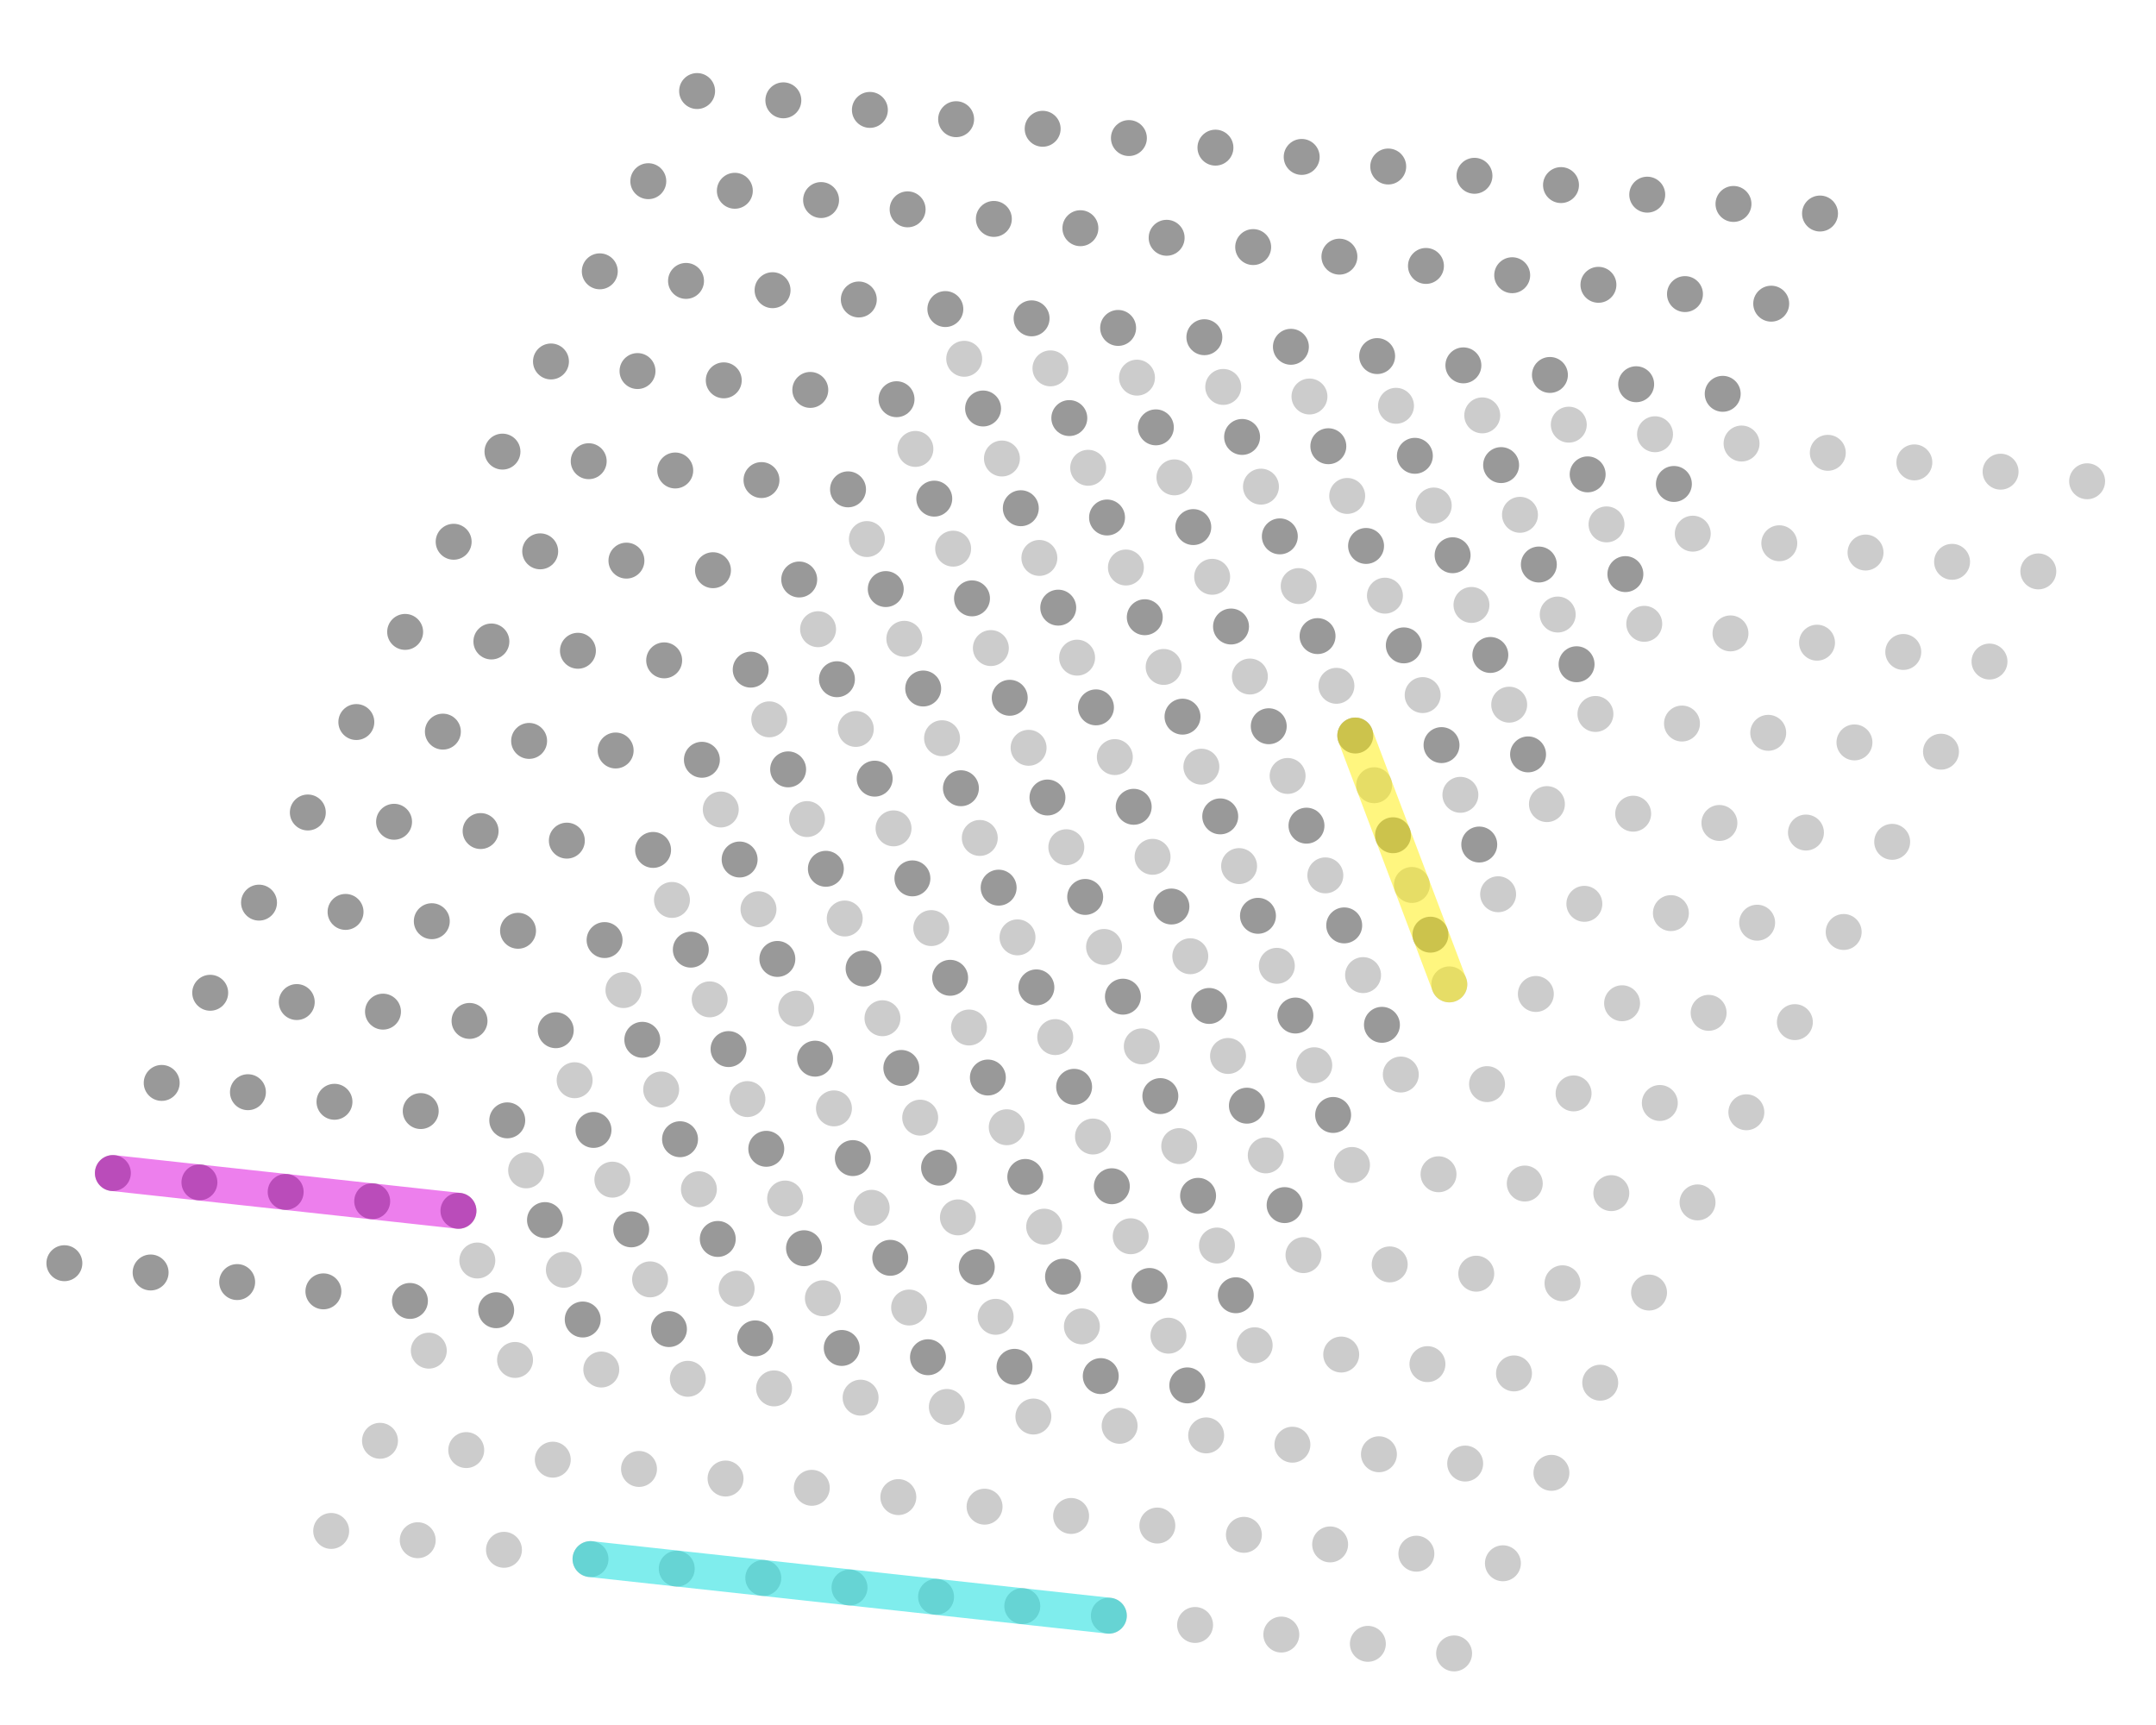 <?xml version="1.0" encoding="utf-8"?>
<!-- Generator: Adobe Illustrator 18.0.0, SVG Export Plug-In . SVG Version: 6.00 Build 0)  -->
<!DOCTYPE svg PUBLIC "-//W3C//DTD SVG 1.1//EN" "http://www.w3.org/Graphics/SVG/1.1/DTD/svg11.dtd">
<svg version="1.1" xmlns="http://www.w3.org/2000/svg" xmlns:xlink="http://www.w3.org/1999/xlink" x="0px" y="0px"
	 viewBox="0 0 720 576" enable-background="new 0 0 720 576" xml:space="preserve">
<g id="teal_dot_grid">
	<circle fill="#CCCCCC" cx="322" cy="119.8" r="6"/>
	<circle fill="#CCCCCC" cx="350.8" cy="123" r="6"/>
	<circle fill="#CCCCCC" cx="379.7" cy="126.1" r="6"/>
	<circle fill="#CCCCCC" cx="408.5" cy="129.2" r="6"/>
	<circle fill="#CCCCCC" cx="437.3" cy="132.4" r="6"/>
	<circle fill="#CCCCCC" cx="466.2" cy="135.5" r="6"/>
	<circle fill="#CCCCCC" cx="495" cy="138.7" r="6"/>
	<circle fill="#CCCCCC" cx="523.9" cy="141.8" r="6"/>
	<circle fill="#CCCCCC" cx="552.7" cy="145" r="6"/>
	<circle fill="#CCCCCC" cx="581.6" cy="148.1" r="6"/>
	<circle fill="#CCCCCC" cx="610.4" cy="151.2" r="6"/>
	<circle fill="#CCCCCC" cx="639.3" cy="154.4" r="6"/>
	<circle fill="#CCCCCC" cx="668.1" cy="157.5" r="6"/>
	<circle fill="#CCCCCC" cx="697" cy="160.7" r="6"/>
	<circle fill="#CCCCCC" cx="305.7" cy="149.9" r="6"/>
	<circle fill="#CCCCCC" cx="334.6" cy="153.1" r="6"/>
	<circle fill="#CCCCCC" cx="363.4" cy="156.2" r="6"/>
	<circle fill="#CCCCCC" cx="392.2" cy="159.4" r="6"/>
	<circle fill="#CCCCCC" cx="421.1" cy="162.5" r="6"/>
	<circle fill="#CCCCCC" cx="449.9" cy="165.6" r="6"/>
	<circle fill="#CCCCCC" cx="478.8" cy="168.8" r="6"/>
	<circle fill="#CCCCCC" cx="507.6" cy="171.9" r="6"/>
	<circle fill="#CCCCCC" cx="536.5" cy="175.1" r="6"/>
	<circle fill="#CCCCCC" cx="565.3" cy="178.2" r="6"/>
	<circle fill="#CCCCCC" cx="594.2" cy="181.4" r="6"/>
	<circle fill="#CCCCCC" cx="623" cy="184.5" r="6"/>
	<circle fill="#CCCCCC" cx="651.9" cy="187.6" r="6"/>
	<circle fill="#CCCCCC" cx="680.7" cy="190.8" r="6"/>
	<circle fill="#CCCCCC" cx="289.5" cy="180" r="6"/>
	<circle fill="#CCCCCC" cx="318.3" cy="183.2" r="6"/>
	<circle fill="#CCCCCC" cx="347.1" cy="186.3" r="6"/>
	<circle fill="#CCCCCC" cx="376" cy="189.5" r="6"/>
	<circle fill="#CCCCCC" cx="404.8" cy="192.6" r="6"/>
	<circle fill="#CCCCCC" cx="433.7" cy="195.7" r="6"/>
	<circle fill="#CCCCCC" cx="462.5" cy="198.9" r="6"/>
	<circle fill="#CCCCCC" cx="491.4" cy="202" r="6"/>
	<circle fill="#CCCCCC" cx="520.2" cy="205.2" r="6"/>
	<circle fill="#CCCCCC" cx="549.1" cy="208.3" r="6"/>
	<circle fill="#CCCCCC" cx="577.9" cy="211.5" r="6"/>
	<circle fill="#CCCCCC" cx="606.8" cy="214.6" r="6"/>
	<circle fill="#CCCCCC" cx="635.6" cy="217.7" r="6"/>
	<circle fill="#CCCCCC" cx="664.4" cy="220.9" r="6"/>
	<circle fill="#CCCCCC" cx="273.2" cy="210.1" r="6"/>
	<circle fill="#CCCCCC" cx="302" cy="213.3" r="6"/>
	<circle fill="#CCCCCC" cx="330.9" cy="216.4" r="6"/>
	<circle fill="#CCCCCC" cx="359.7" cy="219.6" r="6"/>
	<circle fill="#CCCCCC" cx="388.6" cy="222.7" r="6"/>
	<circle fill="#CCCCCC" cx="417.4" cy="225.9" r="6"/>
	<circle fill="#CCCCCC" cx="446.3" cy="229" r="6"/>
	<circle fill="#CCCCCC" cx="475.1" cy="232.1" r="6"/>
	<circle fill="#CCCCCC" cx="504" cy="235.3" r="6"/>
	<circle fill="#CCCCCC" cx="532.8" cy="238.4" r="6"/>
	<circle fill="#CCCCCC" cx="561.7" cy="241.6" r="6"/>
	<circle fill="#CCCCCC" cx="590.5" cy="244.7" r="6"/>
	<circle fill="#CCCCCC" cx="619.3" cy="247.9" r="6"/>
	<circle fill="#CCCCCC" cx="648.2" cy="251" r="6"/>
	<circle fill="#CCCCCC" cx="256.9" cy="240.2" r="6"/>
	<circle fill="#CCCCCC" cx="285.8" cy="243.4" r="6"/>
	<circle fill="#CCCCCC" cx="314.6" cy="246.5" r="6"/>
	<circle fill="#CCCCCC" cx="343.5" cy="249.7" r="6"/>
	<circle fill="#CCCCCC" cx="372.3" cy="252.8" r="6"/>
	<circle fill="#CCCCCC" cx="401.2" cy="256" r="6"/>
	<circle fill="#CCCCCC" cx="430" cy="259.1" r="6"/>
	<circle fill="#CCCCCC" cx="458.9" cy="262.2" r="6"/>
	<circle fill="#CCCCCC" cx="487.7" cy="265.4" r="6"/>
	<circle fill="#CCCCCC" cx="516.6" cy="268.5" r="6"/>
	<circle fill="#CCCCCC" cx="545.4" cy="271.7" r="6"/>
	<circle fill="#CCCCCC" cx="574.2" cy="274.8" r="6"/>
	<circle fill="#CCCCCC" cx="603.1" cy="278" r="6"/>
	<circle fill="#CCCCCC" cx="631.9" cy="281.1" r="6"/>
	<circle fill="#CCCCCC" cx="240.7" cy="270.3" r="6"/>
	<circle fill="#CCCCCC" cx="269.5" cy="273.5" r="6"/>
	<circle fill="#CCCCCC" cx="298.4" cy="276.6" r="6"/>
	<circle fill="#CCCCCC" cx="327.2" cy="279.8" r="6"/>
	<circle fill="#CCCCCC" cx="356.1" cy="282.9" r="6"/>
	<circle fill="#CCCCCC" cx="384.9" cy="286.1" r="6"/>
	<circle fill="#CCCCCC" cx="413.8" cy="289.2" r="6"/>
	<circle fill="#CCCCCC" cx="442.6" cy="292.3" r="6"/>
	<circle fill="#CCCCCC" cx="471.5" cy="295.5" r="6"/>
	<circle fill="#CCCCCC" cx="500.3" cy="298.6" r="6"/>
	<circle fill="#CCCCCC" cx="529.1" cy="301.8" r="6"/>
	<circle fill="#CCCCCC" cx="558" cy="304.9" r="6"/>
	<circle fill="#CCCCCC" cx="586.8" cy="308.1" r="6"/>
	<circle fill="#CCCCCC" cx="615.7" cy="311.2" r="6"/>
	<circle fill="#CCCCCC" cx="224.4" cy="300.5" r="6"/>
	<circle fill="#CCCCCC" cx="253.3" cy="303.6" r="6"/>
	<circle fill="#CCCCCC" cx="282.1" cy="306.7" r="6"/>
	<circle fill="#CCCCCC" cx="311" cy="309.9" r="6"/>
	<circle fill="#CCCCCC" cx="339.8" cy="313" r="6"/>
	<circle fill="#CCCCCC" cx="368.7" cy="316.2" r="6"/>
	<circle fill="#CCCCCC" cx="397.5" cy="319.3" r="6"/>
	<circle fill="#CCCCCC" cx="426.4" cy="322.5" r="6"/>
	<circle fill="#CCCCCC" cx="455.2" cy="325.6" r="6"/>
	<circle fill="#CCCCCC" cx="484" cy="328.7" r="6"/>
	<circle fill="#CCCCCC" cx="512.9" cy="331.9" r="6"/>
	<circle fill="#CCCCCC" cx="541.7" cy="335" r="6"/>
	<circle fill="#CCCCCC" cx="570.6" cy="338.2" r="6"/>
	<circle fill="#CCCCCC" cx="599.4" cy="341.3" r="6"/>
	<circle fill="#CCCCCC" cx="208.2" cy="330.6" r="6"/>
	<circle fill="#CCCCCC" cx="237" cy="333.7" r="6"/>
	<circle fill="#CCCCCC" cx="265.9" cy="336.8" r="6"/>
	<circle fill="#CCCCCC" cx="294.7" cy="340" r="6"/>
	<circle fill="#CCCCCC" cx="323.6" cy="343.1" r="6"/>
	<circle fill="#CCCCCC" cx="352.4" cy="346.3" r="6"/>
	<circle fill="#CCCCCC" cx="381.3" cy="349.4" r="6"/>
	<circle fill="#CCCCCC" cx="410.1" cy="352.6" r="6"/>
	<circle fill="#CCCCCC" cx="438.9" cy="355.7" r="6"/>
	<circle fill="#CCCCCC" cx="467.8" cy="358.8" r="6"/>
	<circle fill="#CCCCCC" cx="496.6" cy="362" r="6"/>
	<circle fill="#CCCCCC" cx="525.5" cy="365.1" r="6"/>
	<circle fill="#CCCCCC" cx="554.3" cy="368.3" r="6"/>
	<circle fill="#CCCCCC" cx="583.2" cy="371.4" r="6"/>
	<circle fill="#CCCCCC" cx="191.9" cy="360.7" r="6"/>
	<circle fill="#CCCCCC" cx="220.8" cy="363.8" r="6"/>
	<circle fill="#CCCCCC" cx="249.6" cy="367" r="6"/>
	<circle fill="#CCCCCC" cx="278.5" cy="370.1" r="6"/>
	<circle fill="#CCCCCC" cx="307.3" cy="373.2" r="6"/>
	<circle fill="#CCCCCC" cx="336.2" cy="376.4" r="6"/>
	<circle fill="#CCCCCC" cx="365" cy="379.5" r="6"/>
	<circle fill="#CCCCCC" cx="393.8" cy="382.7" r="6"/>
	<circle fill="#CCCCCC" cx="422.7" cy="385.8" r="6"/>
	<circle fill="#CCCCCC" cx="451.5" cy="389" r="6"/>
	<circle fill="#CCCCCC" cx="480.4" cy="392.1" r="6"/>
	<circle fill="#CCCCCC" cx="509.2" cy="395.2" r="6"/>
	<circle fill="#CCCCCC" cx="538.1" cy="398.4" r="6"/>
	<circle fill="#CCCCCC" cx="566.9" cy="401.5" r="6"/>
	<circle fill="#CCCCCC" cx="175.7" cy="390.8" r="6"/>
	<circle fill="#CCCCCC" cx="204.5" cy="393.9" r="6"/>
	<circle fill="#CCCCCC" cx="233.4" cy="397.1" r="6"/>
	<circle fill="#CCCCCC" cx="262.2" cy="400.2" r="6"/>
	<circle fill="#CCCCCC" cx="291.1" cy="403.3" r="6"/>
	<circle fill="#CCCCCC" cx="319.9" cy="406.5" r="6"/>
	<circle fill="#CCCCCC" cx="348.7" cy="409.6" r="6"/>
	<circle fill="#CCCCCC" cx="377.6" cy="412.8" r="6"/>
	<circle fill="#CCCCCC" cx="406.4" cy="415.9" r="6"/>
	<circle fill="#CCCCCC" cx="435.3" cy="419.1" r="6"/>
	<circle fill="#CCCCCC" cx="464.1" cy="422.2" r="6"/>
	<circle fill="#CCCCCC" cx="493" cy="425.3" r="6"/>
	<circle fill="#CCCCCC" cx="521.8" cy="428.5" r="6"/>
	<circle fill="#CCCCCC" cx="550.7" cy="431.6" r="6"/>
	<circle fill="#CCCCCC" cx="159.4" cy="420.9" r="6"/>
	<circle fill="#CCCCCC" cx="188.3" cy="424" r="6"/>
	<circle fill="#CCCCCC" cx="217.1" cy="427.2" r="6"/>
	<circle fill="#CCCCCC" cx="246" cy="430.3" r="6"/>
	<circle fill="#CCCCCC" cx="274.8" cy="433.5" r="6"/>
	<circle fill="#CCCCCC" cx="303.6" cy="436.6" r="6"/>
	<circle fill="#CCCCCC" cx="332.5" cy="439.7" r="6"/>
	<circle fill="#CCCCCC" cx="361.3" cy="442.9" r="6"/>
	<circle fill="#CCCCCC" cx="390.2" cy="446" r="6"/>
	<circle fill="#CCCCCC" cx="419" cy="449.2" r="6"/>
	<circle fill="#CCCCCC" cx="447.9" cy="452.3" r="6"/>
	<circle fill="#CCCCCC" cx="476.7" cy="455.5" r="6"/>
	<circle fill="#CCCCCC" cx="505.6" cy="458.6" r="6"/>
	<circle fill="#CCCCCC" cx="534.4" cy="461.7" r="6"/>
	<circle fill="#CCCCCC" cx="143.2" cy="451" r="6"/>
	<circle fill="#CCCCCC" cx="172" cy="454.1" r="6"/>
	<circle fill="#CCCCCC" cx="200.8" cy="457.3" r="6"/>
	<circle fill="#CCCCCC" cx="229.7" cy="460.4" r="6"/>
	<circle fill="#CCCCCC" cx="258.5" cy="463.6" r="6"/>
	<circle fill="#CCCCCC" cx="287.4" cy="466.7" r="6"/>
	<circle fill="#CCCCCC" cx="316.2" cy="469.8" r="6"/>
	<circle fill="#CCCCCC" cx="345.1" cy="473" r="6"/>
	<circle fill="#CCCCCC" cx="373.9" cy="476.1" r="6"/>
	<circle fill="#CCCCCC" cx="402.8" cy="479.3" r="6"/>
	<circle fill="#CCCCCC" cx="431.6" cy="482.4" r="6"/>
	<circle fill="#CCCCCC" cx="460.5" cy="485.6" r="6"/>
	<circle fill="#CCCCCC" cx="489.3" cy="488.7" r="6"/>
	<circle fill="#CCCCCC" cx="518.1" cy="491.8" r="6"/>
	<circle fill="#CCCCCC" cx="126.9" cy="481.1" r="6"/>
	<circle fill="#CCCCCC" cx="155.7" cy="484.2" r="6"/>
	<circle fill="#CCCCCC" cx="184.6" cy="487.4" r="6"/>
	<circle fill="#CCCCCC" cx="213.4" cy="490.5" r="6"/>
	<circle fill="#CCCCCC" cx="242.3" cy="493.7" r="6"/>
	<circle fill="#CCCCCC" cx="271.1" cy="496.8" r="6"/>
	<circle fill="#CCCCCC" cx="300" cy="499.9" r="6"/>
	<circle fill="#CCCCCC" cx="328.8" cy="503.1" r="6"/>
	<circle fill="#CCCCCC" cx="357.7" cy="506.2" r="6"/>
	<circle fill="#CCCCCC" cx="386.5" cy="509.4" r="6"/>
	<circle fill="#CCCCCC" cx="415.4" cy="512.5" r="6"/>
	<circle fill="#CCCCCC" cx="444.2" cy="515.7" r="6"/>
	<circle fill="#CCCCCC" cx="473" cy="518.8" r="6"/>
	<circle fill="#CCCCCC" cx="501.9" cy="522" r="6"/>
	<circle fill="#CCCCCC" cx="110.6" cy="511.2" r="6"/>
	<circle fill="#CCCCCC" cx="139.5" cy="514.3" r="6"/>
	<circle fill="#CCCCCC" cx="168.3" cy="517.5" r="6"/>
	<circle fill="#CCCCCC" cx="197.2" cy="520.6" r="6"/>
	<circle fill="#CCCCCC" cx="226" cy="523.8" r="6"/>
	<circle fill="#CCCCCC" cx="254.9" cy="526.9" r="6"/>
	<circle fill="#CCCCCC" cx="283.7" cy="530.1" r="6"/>
	<circle fill="#CCCCCC" cx="312.6" cy="533.2" r="6"/>
	<circle fill="#CCCCCC" cx="341.4" cy="536.3" r="6"/>
	<circle fill="#CCCCCC" cx="370.3" cy="539.5" r="6"/>
	<circle fill="#CCCCCC" cx="399.1" cy="542.6" r="6"/>
	<circle fill="#CCCCCC" cx="427.9" cy="545.8" r="6"/>
	<circle fill="#CCCCCC" cx="456.8" cy="548.9" r="6"/>
	<circle fill="#CCCCCC" cx="485.6" cy="552.1" r="6"/>
</g>
<g id="purple_dot_grid">
	<circle fill="#999999" cx="232.8" cy="30.4" r="6"/>
	<circle fill="#999999" cx="261.6" cy="33.5" r="6"/>
	<circle fill="#999999" cx="290.5" cy="36.7" r="6"/>
	<circle fill="#999999" cx="319.3" cy="39.8" r="6"/>
	<circle fill="#999999" cx="348.2" cy="43" r="6"/>
	<circle fill="#999999" cx="377" cy="46.1" r="6"/>
	<circle fill="#999999" cx="405.9" cy="49.3" r="6"/>
	<circle fill="#999999" cx="434.7" cy="52.4" r="6"/>
	<circle fill="#999999" cx="463.6" cy="55.6" r="6"/>
	<circle fill="#999999" cx="492.4" cy="58.7" r="6"/>
	<circle fill="#999999" cx="521.3" cy="61.8" r="6"/>
	<circle fill="#999999" cx="550.1" cy="65" r="6"/>
	<circle fill="#999999" cx="578.9" cy="68.1" r="6"/>
	<circle fill="#999999" cx="607.8" cy="71.3" r="6"/>
	<circle fill="#999999" cx="216.5" cy="60.5" r="6"/>
	<circle fill="#999999" cx="245.4" cy="63.7" r="6"/>
	<circle fill="#999999" cx="274.2" cy="66.8" r="6"/>
	<circle fill="#999999" cx="303.1" cy="69.9" r="6"/>
	<circle fill="#999999" cx="331.9" cy="73.1" r="6"/>
	<circle fill="#999999" cx="360.8" cy="76.2" r="6"/>
	<circle fill="#999999" cx="389.6" cy="79.4" r="6"/>
	<circle fill="#999999" cx="418.5" cy="82.5" r="6"/>
	<circle fill="#999999" cx="447.3" cy="85.7" r="6"/>
	<circle fill="#999999" cx="476.2" cy="88.8" r="6"/>
	<circle fill="#999999" cx="505" cy="91.9" r="6"/>
	<circle fill="#999999" cx="533.8" cy="95.1" r="6"/>
	<circle fill="#999999" cx="562.7" cy="98.2" r="6"/>
	<circle fill="#999999" cx="591.5" cy="101.4" r="6"/>
	<circle fill="#999999" cx="200.3" cy="90.6" r="6"/>
	<circle fill="#999999" cx="229.1" cy="93.8" r="6"/>
	<circle fill="#999999" cx="258" cy="96.9" r="6"/>
	<circle fill="#999999" cx="286.8" cy="100" r="6"/>
	<circle fill="#999999" cx="315.7" cy="103.2" r="6"/>
	<circle fill="#999999" cx="344.5" cy="106.3" r="6"/>
	<circle fill="#999999" cx="373.4" cy="109.5" r="6"/>
	<circle fill="#999999" cx="402.2" cy="112.6" r="6"/>
	<circle fill="#999999" cx="431.1" cy="115.8" r="6"/>
	<circle fill="#999999" cx="459.9" cy="118.9" r="6"/>
	<circle fill="#999999" cx="488.7" cy="122" r="6"/>
	<circle fill="#999999" cx="517.6" cy="125.2" r="6"/>
	<circle fill="#999999" cx="546.4" cy="128.3" r="6"/>
	<circle fill="#999999" cx="575.3" cy="131.5" r="6"/>
	<circle fill="#999999" cx="184" cy="120.7" r="6"/>
	<circle fill="#999999" cx="212.9" cy="123.9" r="6"/>
	<circle fill="#999999" cx="241.7" cy="127" r="6"/>
	<circle fill="#999999" cx="270.6" cy="130.2" r="6"/>
	<circle fill="#999999" cx="299.4" cy="133.3" r="6"/>
	<circle fill="#999999" cx="328.3" cy="136.4" r="6"/>
	<circle fill="#999999" cx="357.1" cy="139.6" r="6"/>
	<circle fill="#999999" cx="386" cy="142.7" r="6"/>
	<circle fill="#999999" cx="414.8" cy="145.9" r="6"/>
	<circle fill="#999999" cx="443.6" cy="149" r="6"/>
	<circle fill="#999999" cx="472.5" cy="152.2" r="6"/>
	<circle fill="#999999" cx="501.3" cy="155.3" r="6"/>
	<circle fill="#999999" cx="530.2" cy="158.4" r="6"/>
	<circle fill="#999999" cx="559" cy="161.6" r="6"/>
	<circle fill="#999999" cx="167.8" cy="150.8" r="6"/>
	<circle fill="#999999" cx="196.6" cy="154" r="6"/>
	<circle fill="#999999" cx="225.5" cy="157.1" r="6"/>
	<circle fill="#999999" cx="254.3" cy="160.3" r="6"/>
	<circle fill="#999999" cx="283.2" cy="163.4" r="6"/>
	<circle fill="#999999" cx="312" cy="166.5" r="6"/>
	<circle fill="#999999" cx="340.9" cy="169.7" r="6"/>
	<circle fill="#999999" cx="369.7" cy="172.8" r="6"/>
	<circle fill="#999999" cx="398.5" cy="176" r="6"/>
	<circle fill="#999999" cx="427.4" cy="179.1" r="6"/>
	<circle fill="#999999" cx="456.2" cy="182.3" r="6"/>
	<circle fill="#999999" cx="485.1" cy="185.4" r="6"/>
	<circle fill="#999999" cx="513.9" cy="188.5" r="6"/>
	<circle fill="#999999" cx="542.8" cy="191.7" r="6"/>
	<circle fill="#999999" cx="151.5" cy="180.9" r="6"/>
	<circle fill="#999999" cx="180.4" cy="184.1" r="6"/>
	<circle fill="#999999" cx="209.2" cy="187.2" r="6"/>
	<circle fill="#999999" cx="238.1" cy="190.4" r="6"/>
	<circle fill="#999999" cx="266.9" cy="193.5" r="6"/>
	<circle fill="#999999" cx="295.8" cy="196.7" r="6"/>
	<circle fill="#999999" cx="324.6" cy="199.8" r="6"/>
	<circle fill="#999999" cx="353.4" cy="202.9" r="6"/>
	<circle fill="#999999" cx="382.3" cy="206.1" r="6"/>
	<circle fill="#999999" cx="411.1" cy="209.2" r="6"/>
	<circle fill="#999999" cx="440" cy="212.4" r="6"/>
	<circle fill="#999999" cx="468.8" cy="215.5" r="6"/>
	<circle fill="#999999" cx="497.7" cy="218.7" r="6"/>
	<circle fill="#999999" cx="526.5" cy="221.8" r="6"/>
	<circle fill="#999999" cx="135.3" cy="211" r="6"/>
	<circle fill="#999999" cx="164.1" cy="214.2" r="6"/>
	<circle fill="#999999" cx="193" cy="217.3" r="6"/>
	<circle fill="#999999" cx="221.8" cy="220.5" r="6"/>
	<circle fill="#999999" cx="250.7" cy="223.6" r="6"/>
	<circle fill="#999999" cx="279.5" cy="226.8" r="6"/>
	<circle fill="#999999" cx="308.3" cy="229.9" r="6"/>
	<circle fill="#999999" cx="337.2" cy="233" r="6"/>
	<circle fill="#999999" cx="366" cy="236.2" r="6"/>
	<circle fill="#999999" cx="394.9" cy="239.3" r="6"/>
	<circle fill="#999999" cx="423.7" cy="242.5" r="6"/>
	<circle fill="#999999" cx="452.6" cy="245.6" r="6"/>
	<circle fill="#999999" cx="481.4" cy="248.8" r="6"/>
	<circle fill="#999999" cx="510.3" cy="251.9" r="6"/>
	<circle fill="#999999" cx="119" cy="241.1" r="6"/>
	<circle fill="#999999" cx="147.9" cy="244.3" r="6"/>
	<circle fill="#999999" cx="176.7" cy="247.4" r="6"/>
	<circle fill="#999999" cx="205.6" cy="250.6" r="6"/>
	<circle fill="#999999" cx="234.4" cy="253.7" r="6"/>
	<circle fill="#999999" cx="263.2" cy="256.9" r="6"/>
	<circle fill="#999999" cx="292.1" cy="260" r="6"/>
	<circle fill="#999999" cx="320.9" cy="263.2" r="6"/>
	<circle fill="#999999" cx="349.8" cy="266.3" r="6"/>
	<circle fill="#999999" cx="378.6" cy="269.4" r="6"/>
	<circle fill="#999999" cx="407.5" cy="272.6" r="6"/>
	<circle fill="#999999" cx="436.3" cy="275.7" r="6"/>
	<circle fill="#999999" cx="465.2" cy="278.9" r="6"/>
	<circle fill="#999999" cx="494" cy="282" r="6"/>
	<circle fill="#999999" cx="102.8" cy="271.3" r="6"/>
	<circle fill="#999999" cx="131.6" cy="274.4" r="6"/>
	<circle fill="#999999" cx="160.5" cy="277.5" r="6"/>
	<circle fill="#999999" cx="189.3" cy="280.7" r="6"/>
	<circle fill="#999999" cx="218.1" cy="283.8" r="6"/>
	<circle fill="#999999" cx="247" cy="287" r="6"/>
	<circle fill="#999999" cx="275.8" cy="290.1" r="6"/>
	<circle fill="#999999" cx="304.7" cy="293.3" r="6"/>
	<circle fill="#999999" cx="333.5" cy="296.4" r="6"/>
	<circle fill="#999999" cx="362.4" cy="299.5" r="6"/>
	<circle fill="#999999" cx="391.2" cy="302.7" r="6"/>
	<circle fill="#999999" cx="420.1" cy="305.8" r="6"/>
	<circle fill="#999999" cx="448.9" cy="309" r="6"/>
	<circle fill="#999999" cx="477.7" cy="312.1" r="6"/>
	<circle fill="#999999" cx="86.5" cy="301.4" r="6"/>
	<circle fill="#999999" cx="115.4" cy="304.5" r="6"/>
	<circle fill="#999999" cx="144.2" cy="307.6" r="6"/>
	<circle fill="#999999" cx="173" cy="310.8" r="6"/>
	<circle fill="#999999" cx="201.9" cy="313.9" r="6"/>
	<circle fill="#999999" cx="230.7" cy="317.1" r="6"/>
	<circle fill="#999999" cx="259.6" cy="320.2" r="6"/>
	<circle fill="#999999" cx="288.4" cy="323.4" r="6"/>
	<circle fill="#999999" cx="317.3" cy="326.5" r="6"/>
	<circle fill="#999999" cx="346.1" cy="329.7" r="6"/>
	<circle fill="#999999" cx="375" cy="332.8" r="6"/>
	<circle fill="#999999" cx="403.8" cy="335.9" r="6"/>
	<circle fill="#999999" cx="432.6" cy="339.1" r="6"/>
	<circle fill="#999999" cx="461.5" cy="342.2" r="6"/>
	<circle fill="#999999" cx="70.2" cy="331.5" r="6"/>
	<circle fill="#999999" cx="99.1" cy="334.6" r="6"/>
	<circle fill="#999999" cx="127.9" cy="337.8" r="6"/>
	<circle fill="#999999" cx="156.8" cy="340.9" r="6"/>
	<circle fill="#999999" cx="185.6" cy="344" r="6"/>
	<circle fill="#999999" cx="214.5" cy="347.2" r="6"/>
	<circle fill="#999999" cx="243.3" cy="350.3" r="6"/>
	<circle fill="#999999" cx="272.2" cy="353.5" r="6"/>
	<circle fill="#999999" cx="301" cy="356.6" r="6"/>
	<circle fill="#999999" cx="329.9" cy="359.8" r="6"/>
	<circle fill="#999999" cx="358.7" cy="362.9" r="6"/>
	<circle fill="#999999" cx="387.5" cy="366" r="6"/>
	<circle fill="#999999" cx="416.4" cy="369.2" r="6"/>
	<circle fill="#999999" cx="445.2" cy="372.3" r="6"/>
	<circle fill="#999999" cx="54" cy="361.6" r="6"/>
	<circle fill="#999999" cx="82.8" cy="364.7" r="6"/>
	<circle fill="#999999" cx="111.7" cy="367.9" r="6"/>
	<circle fill="#999999" cx="140.5" cy="371" r="6"/>
	<circle fill="#999999" cx="169.4" cy="374.1" r="6"/>
	<circle fill="#999999" cx="198.2" cy="377.3" r="6"/>
	<circle fill="#999999" cx="227.1" cy="380.4" r="6"/>
	<circle fill="#999999" cx="255.9" cy="383.6" r="6"/>
	<circle fill="#999999" cx="284.8" cy="386.7" r="6"/>
	<circle fill="#999999" cx="313.6" cy="389.9" r="6"/>
	<circle fill="#999999" cx="342.4" cy="393" r="6"/>
	<circle fill="#999999" cx="371.3" cy="396.1" r="6"/>
	<circle fill="#999999" cx="400.1" cy="399.3" r="6"/>
	<circle fill="#999999" cx="429" cy="402.4" r="6"/>
	<circle fill="#999999" cx="37.7" cy="391.7" r="6"/>
	<circle fill="#999999" cx="66.6" cy="394.8" r="6"/>
	<circle fill="#999999" cx="95.4" cy="398" r="6"/>
	<circle fill="#999999" cx="124.3" cy="401.1" r="6"/>
	<circle fill="#999999" cx="153.1" cy="404.3" r="6"/>
	<circle fill="#999999" cx="182" cy="407.4" r="6"/>
	<circle fill="#999999" cx="210.8" cy="410.5" r="6"/>
	<circle fill="#999999" cx="239.7" cy="413.7" r="6"/>
	<circle fill="#999999" cx="268.5" cy="416.8" r="6"/>
	<circle fill="#999999" cx="297.3" cy="420" r="6"/>
	<circle fill="#999999" cx="326.2" cy="423.1" r="6"/>
	<circle fill="#999999" cx="355" cy="426.3" r="6"/>
	<circle fill="#999999" cx="383.9" cy="429.4" r="6"/>
	<circle fill="#999999" cx="412.7" cy="432.5" r="6"/>
	<circle fill="#999999" cx="21.5" cy="421.8" r="6"/>
	<circle fill="#999999" cx="50.3" cy="424.9" r="6"/>
	<circle fill="#999999" cx="79.2" cy="428.1" r="6"/>
	<circle fill="#999999" cx="108" cy="431.2" r="6"/>
	<circle fill="#999999" cx="136.9" cy="434.4" r="6"/>
	<circle fill="#999999" cx="165.7" cy="437.5" r="6"/>
	<circle fill="#999999" cx="194.6" cy="440.6" r="6"/>
	<circle fill="#999999" cx="223.4" cy="443.8" r="6"/>
	<circle fill="#999999" cx="252.2" cy="446.9" r="6"/>
	<circle fill="#999999" cx="281.1" cy="450.1" r="6"/>
	<circle fill="#999999" cx="309.9" cy="453.2" r="6"/>
	<circle fill="#999999" cx="338.8" cy="456.4" r="6"/>
	<circle fill="#999999" cx="367.6" cy="459.5" r="6"/>
	<circle fill="#999999" cx="396.5" cy="462.6" r="6"/>
</g>
<g id="words">
	<line id="silvio" opacity="0.5" fill="none" stroke="#FFEE00" stroke-width="12" stroke-linecap="round" x1="452.6" y1="245.6" x2="484" y2="328.7"/>
	<line id="playboy" opacity="0.5" fill="none" stroke="#00DDDD" stroke-width="12" stroke-linecap="round" x1="197.2" y1="520.6" x2="370.3" y2="539.5"/>
	<line id="italy" opacity="0.5" fill="none" stroke="#DD00DD" stroke-width="12" stroke-linecap="round" x1="37.7" y1="391.7" x2="153.1" y2="404.3"/>
</g>
</svg>
